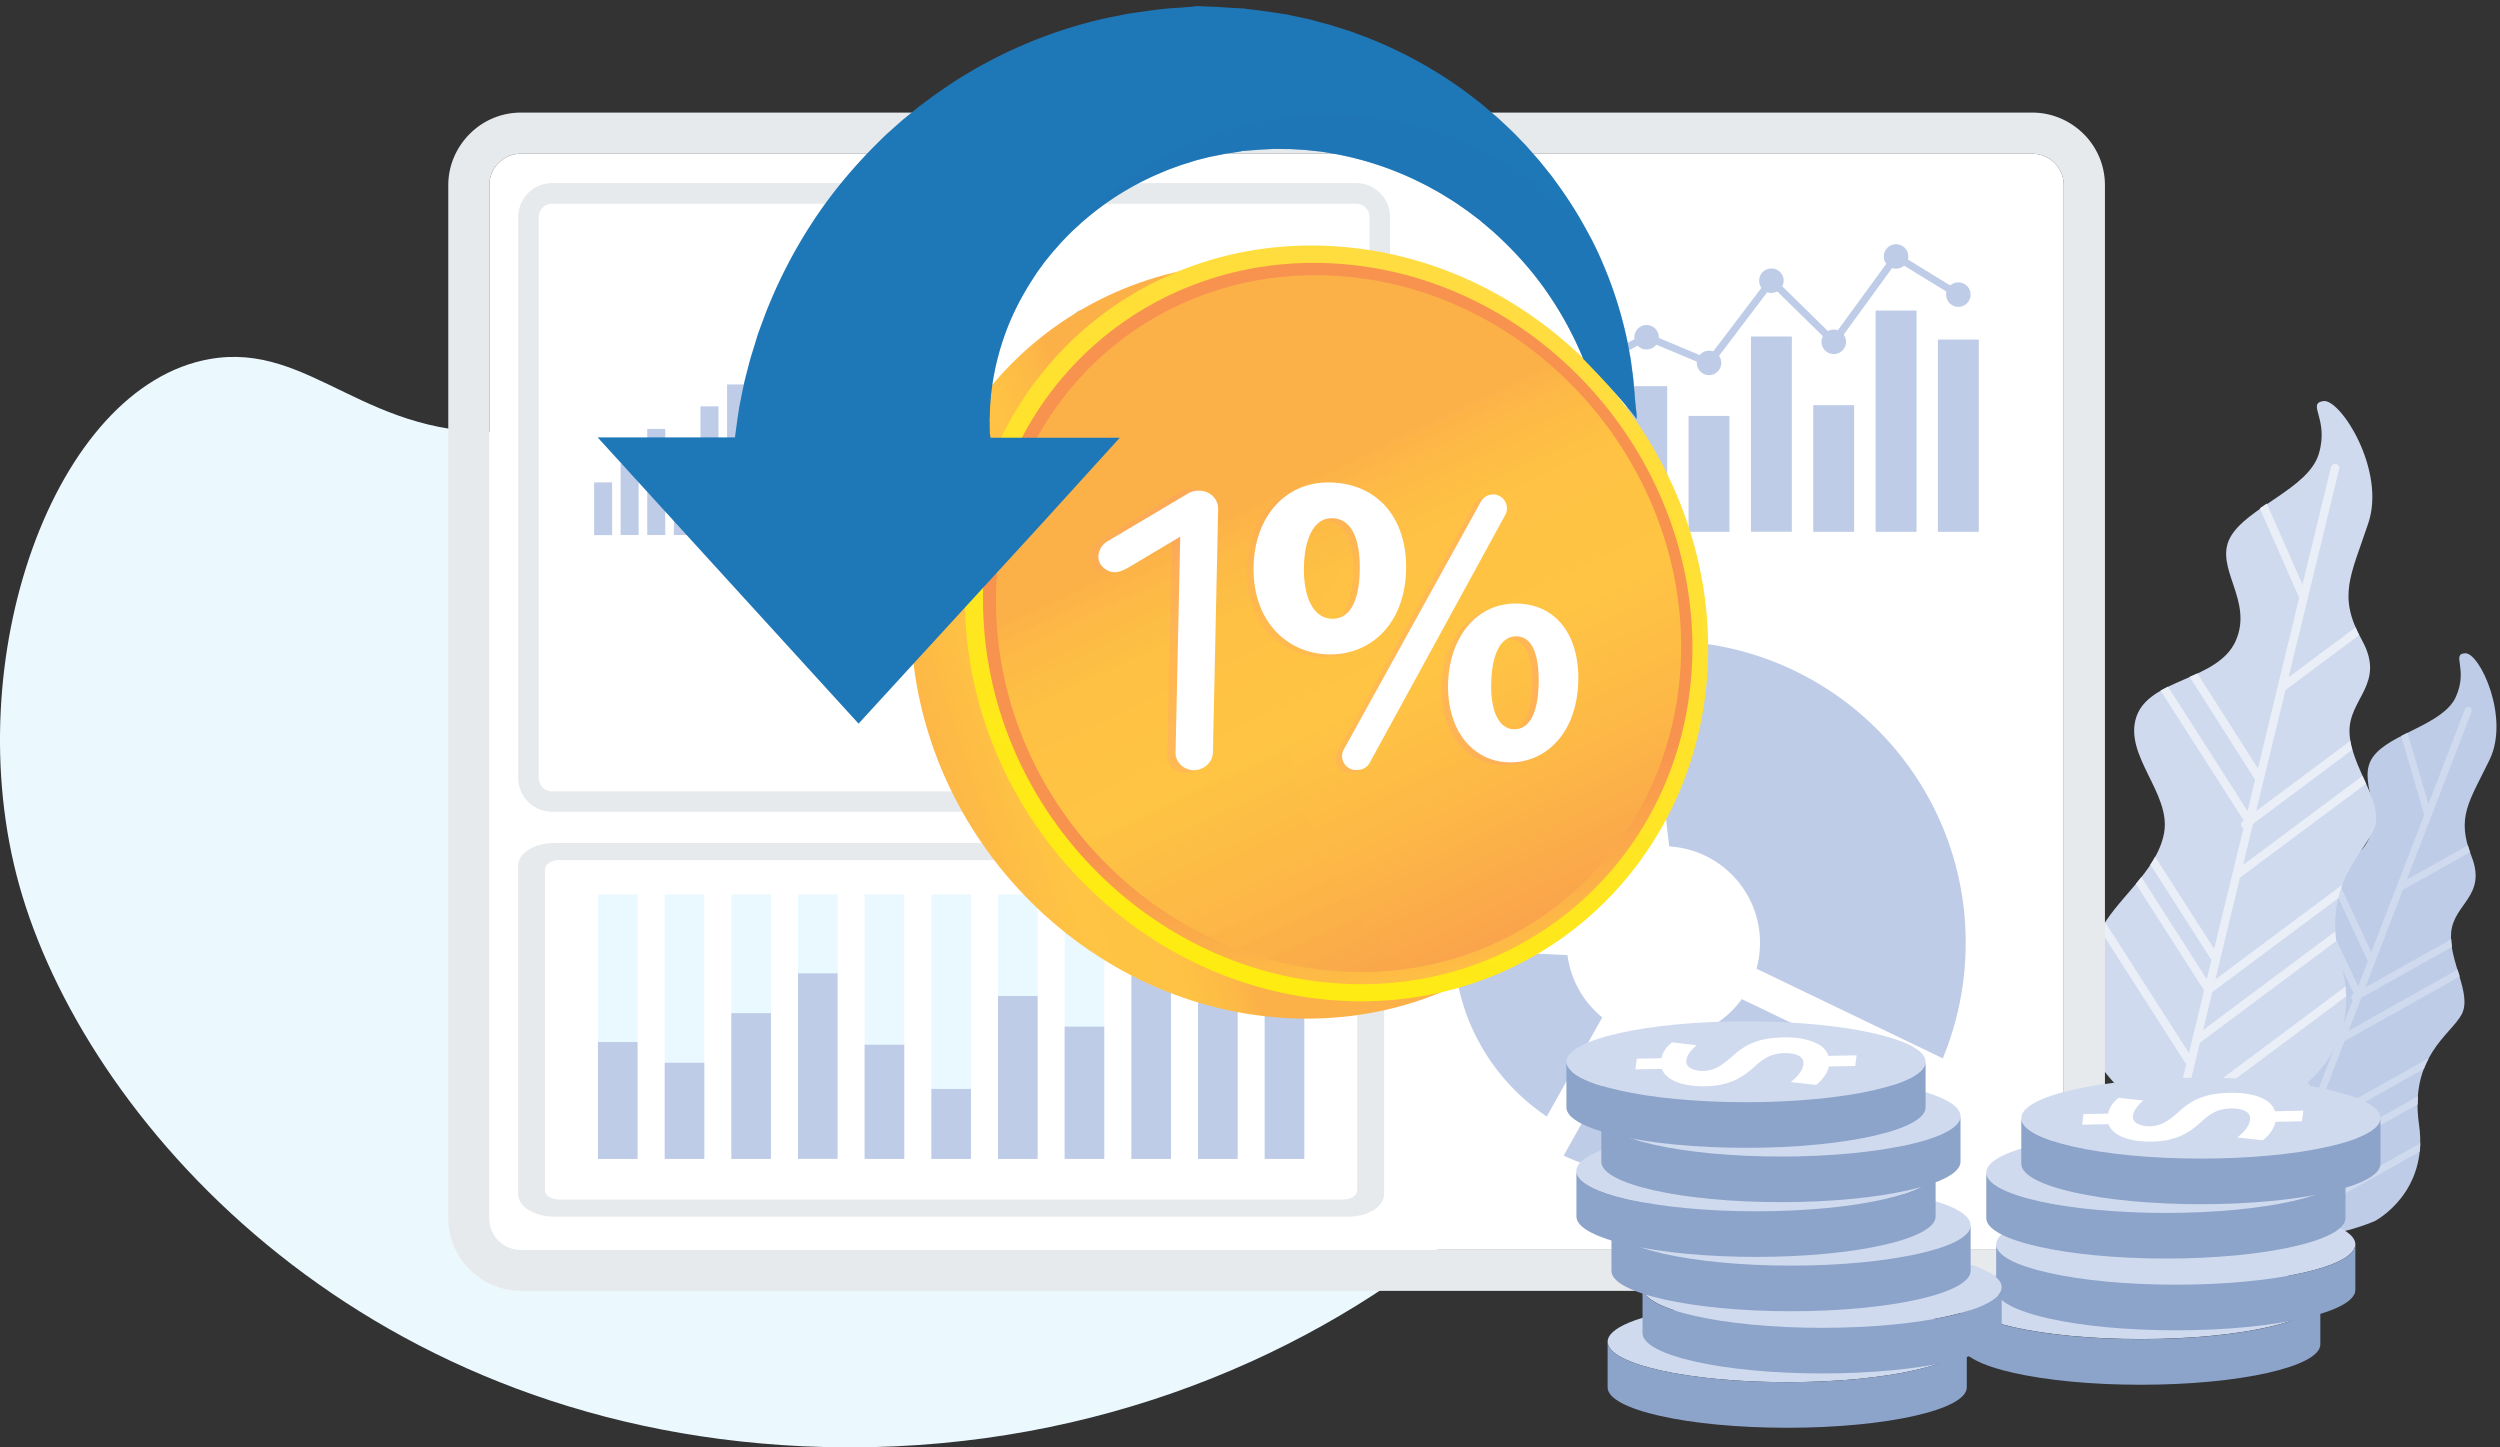 <?xml version="1.0" encoding="UTF-8"?> <svg xmlns="http://www.w3.org/2000/svg" width="399" height="231" fill="none"><rect width="100%" height="100%" fill="#333333" stroke="none"/><path d="M140.724 36.07c-29.555 8.68-32.392 30.858-58.997 32.758-23.187 1.66-31.994-14.4-48.275-11.52-24.79 4.38-40.362 47.998-30.406 83.877 10.282 37.038 53.466 86.276 124.999 89.635 80.327 3.78 141.096-52.877 144.812-102.595.397-5.379 2.765-50.417-43.879-77.036-2.326-1.32-48.304-26.839-88.254-15.12Z" fill="#EBF9FF"></path><path fill-rule="evenodd" clip-rule="evenodd" d="M379.027 194.877s8.631-4.445 7.051-15.374c-1.58-10.928 5.114-14.372 6.813-17.631 1.699-3.258-2.107-8.501-1.682-13.083.425-4.581 5.726-5.82 3.245-12.116-2.481-6.295-.374-8.688 2.888-15.425 3.262-6.753-1.58-17.054-3.873-16.986-2.311.068.509 2.461-1.513 6.958-2.021 4.479-10.567 5.837-13.235 9.587-2.667 3.75 2.022 8.705-1.019 13.779-3.042 5.057-12.131 3.496-14.527 8.4-2.396 4.904 3.33 10.792 1.665 15.934-1.665 5.142-7.798 8.06-10.381 12.201-2.582 4.14-7.408 12.065.493 21.517 7.9 9.451 24.075 2.239 24.075 2.239Z" fill="#BECCE7"></path><path fill-rule="evenodd" clip-rule="evenodd" d="M386.197 183.797c.051-.442.068-.883.085-1.341l-23.464 13.168 2.073-5.379c.017-.017.017-.051.034-.068l1.07-2.766 19.879-11.149c0-.458.017-.899.051-1.323l-19.284 10.826 1.869-4.87 18.349-10.3c.238-.628.51-1.188.799-1.731l-18.519 10.385.934-2.427c.017-.017.017-.051.034-.068l4.078-10.588 18.383-10.318c-.102-.373-.221-.729-.34-1.103l-17.398 9.775 2.039-5.278 14.476-8.128a9.89 9.89 0 0 1-.119-1.222l-13.728 7.704 1.529-3.97c.017-.017.017-.034.017-.051l4.451-11.556 10.738-6.024a20.372 20.372 0 0 1-.357-1.086l-9.752 5.481 3.891-10.08c.017-.017.017-.034.034-.068l6.405-16.647a.538.538 0 0 0-.323-.712.564.564 0 0 0-.73.322l-5.828 15.12-3.33-11.37c-.34.17-.697.34-1.02.526l3.687 12.557-4.383 11.37c-.017.017-.017.034-.017.051l-4.044 10.504-6.388-13.695c-.357.119-.731.221-1.087.323l6.915 14.814-1.547 4.005-8.427-17.903a11.63 11.63 0 0 0-1.053.407l8.801 18.7-.136.068a.56.56 0 0 0-.051.951l-2.277 5.905c-.017.017-.017.034-.017.051l-3.687 9.553-6.235-13.252c-.255.339-.51.661-.782.984l6.457 13.728-.952 2.46-6.915-14.695c-.272.288-.577.543-.849.815l7.221 15.34-2.413 6.261c-.017.017-.017.034-.017.051l-.663 1.731-8.868-18.836a8.31 8.31 0 0 0-.765 1.001l9.073 19.277-2.549 6.618c-.017.017-.017.034-.017.051l-.017.017c.442.136.884.255 1.342.357l23.634-13.253Z" fill="#CFDAEE"></path><path fill-rule="evenodd" clip-rule="evenodd" d="M367.694 173.225s9.515-6.584 5.964-19.243c-3.551-12.659 3.806-17.767 5.318-21.856 1.495-4.107-3.789-9.707-3.993-15.188-.204-5.481 5.879-7.755 1.971-14.797-3.908-7.042-1.784-10.198 1.037-18.666 2.82-8.468-4.486-19.888-7.187-19.464-2.719.425.968 2.834-.731 8.451-1.699 5.6-11.57 8.535-14.153 13.355-2.565 4.836 3.738 9.978.918 16.426-2.821 6.448-13.779 5.99-15.869 12.15-2.073 6.177 5.59 12.235 4.417 18.564-1.172 6.33-7.968 10.725-10.381 16.002-2.412 5.277-6.898 15.374 3.908 25.335 10.789 9.927 28.781-1.069 28.781-1.069Z" fill="#CFDAEE"></path><path fill-rule="evenodd" clip-rule="evenodd" d="M374.44 159.039a27.746 27.746 0 0 0-.102-1.595l-25.689 19.175 1.614-6.686c.017-.034.017-.051.017-.085l.832-3.428 21.748-16.222a17.642 17.642 0 0 1-.136-1.561l-21.102 15.747 1.461-6.041 20.099-14.984c.187-.763.408-1.493.68-2.172l-20.286 15.12.73-3.004c.017-.034.017-.068.017-.102l3.177-13.117 20.117-15.001c-.187-.407-.374-.831-.561-1.255l-19.063 14.22 1.597-6.55 15.835-11.828c-.136-.475-.255-.95-.323-1.425l-15.019 11.199 1.189-4.921c.017-.034.017-.051.017-.068l3.483-14.321 11.757-8.774c-.22-.424-.407-.831-.577-1.238l-10.687 7.958 3.041-12.506a.153.153 0 0 0 .017-.085l5.012-20.634a.688.688 0 0 0-.492-.815.69.69 0 0 0-.816.492l-4.553 18.751-5.692-12.913c-.374.254-.765.509-1.121.763l6.286 14.271-3.415 14.085c-.017.017-.017.034-.017.068l-3.143 13.1-9.668-15.188c-.407.187-.815.374-1.24.56l10.449 16.426-1.206 4.972-12.692-19.836c-.408.203-.798.407-1.189.627l13.269 20.737-.136.102a.672.672 0 0 0 .102 1.136l-1.784 7.314c-.017.017-.017.051-.017.068l-2.888 11.844-9.413-14.695c-.238.441-.492.866-.764 1.273l9.752 15.221-.747 3.055-10.432-16.308c-.289.374-.595.73-.884 1.103l10.891 17.003-1.886 7.772c-.017.017-.017.051-.017.068l-.51 2.155-13.371-20.872c-.289.424-.527.866-.765 1.307l13.694 21.364-2.004 8.213c0 .017-.017.034-.017.051l-.017.034c.543.085 1.087.17 1.631.204l25.927-19.328Z" fill="#E9EEF7"></path><path fill-rule="evenodd" clip-rule="evenodd" d="M83.133 17.969h241.21c3.177 0 6.082 1.307 8.189 3.394l.017.017a11.499 11.499 0 0 1 3.398 8.162v164.906c0 3.173-1.308 6.058-3.398 8.162l-.017.017a11.535 11.535 0 0 1-8.189 3.394H83.133c-3.177 0-6.065-1.306-8.172-3.394l-.017-.017a11.5 11.5 0 0 1-3.398-8.162V29.558c0-3.172 1.308-6.057 3.398-8.161l.017-.017a11.513 11.513 0 0 1 8.172-3.411Zm241.193 6.567H83.133a5.01 5.01 0 0 0-3.55 1.46l-.018.016c-.9.9-1.46 2.155-1.46 3.547v164.889c0 1.392.56 2.647 1.46 3.547l.017.017a5.01 5.01 0 0 0 3.551 1.459h241.21c1.393 0 2.65-.56 3.551-1.459l.017-.017a5 5 0 0 0 1.461-3.547V29.558a4.999 4.999 0 0 0-1.461-3.546l-.017-.017a5.081 5.081 0 0 0-3.568-1.459Z" fill="#E7EAEC"></path><path fill-rule="evenodd" clip-rule="evenodd" d="M324.326 24.536H83.133a5.01 5.01 0 0 0-3.55 1.46l-.018.016c-.9.9-1.461 2.155-1.461 3.547v164.889c0 1.392.56 2.647 1.461 3.547l.017.017a5.01 5.01 0 0 0 3.551 1.459h241.21c1.393 0 2.65-.56 3.551-1.459l.017-.017a5 5 0 0 0 1.461-3.547V29.558a5 5 0 0 0-1.461-3.546l-.017-.017a5.082 5.082 0 0 0-3.568-1.459Z" fill="#fff"></path><path fill-rule="evenodd" clip-rule="evenodd" d="M88.128 29.22h128.31a5.42 5.42 0 0 1 5.42 5.413v89.512a5.42 5.42 0 0 1-5.42 5.413H88.128a5.42 5.42 0 0 1-5.42-5.413V34.633a5.42 5.42 0 0 1 5.42-5.413Z" fill="#E7EAEC"></path><path fill-rule="evenodd" clip-rule="evenodd" d="M88.128 32.512h128.31c1.173 0 2.141.967 2.141 2.138v89.512a2.14 2.14 0 0 1-2.141 2.138H88.128c-1.172 0-2.14-.95-2.14-2.138v-89.53c0-1.153.968-2.12 2.14-2.12Z" fill="#fff"></path><path d="M156.395 41.149H90.881V89.12h65.514V41.149Z" fill="#fff"></path><path d="M97.694 76.988h-2.871v8.416h2.87v-8.416ZM101.924 74.001h-2.871v11.386h2.871V74.002ZM106.172 68.452h-2.871v16.936h2.871V68.452ZM110.419 70.438h-2.871v14.95h2.871v-14.95ZM114.667 64.855h-2.871v20.532h2.871V64.855ZM118.915 61.36h-2.872v24.044h2.872V61.36ZM123.162 60.358h-2.871v25.03h2.871v-25.03ZM127.41 56.302h-2.872v29.086h2.872V56.302ZM131.657 57.592h-2.871v27.813h2.871V57.591ZM135.905 52.331h-2.872v33.056h2.872V52.332ZM140.152 50.906h-2.871v34.482h2.871V50.906ZM144.4 49.566h-2.871v35.838h2.871V49.566ZM148.647 47.003h-2.871v38.401h2.871v-38.4ZM152.895 44.305h-2.871v41.083h2.871V44.305Z" fill="#BECCE7"></path><path fill-rule="evenodd" clip-rule="evenodd" d="M164.975 41.149h44.769a3.101 3.101 0 0 1 3.092 3.088v30.46a3.101 3.101 0 0 1-3.092 3.088h-44.769a3.101 3.101 0 0 1-3.092-3.088v-30.46c.017-1.697 1.393-3.088 3.092-3.088Z" fill="#fff"></path><path fill-rule="evenodd" clip-rule="evenodd" d="M165.06 73.882h2.158V64.94h1.104v8.942h3.823v-19.65h1.104v19.65h3.823V61.715h1.104v12.167h3.823V59.374h1.104v14.491h3.823V51.62h1.105v22.263h3.822v-8.23h1.105v8.23h3.822v-16.63h1.105v16.63h3.823V61.715h1.104v12.167h3.823V54.317h1.104v19.565h2.158v1.103H165.06v-1.103Z" fill="#CFDAEE"></path><path fill-rule="evenodd" clip-rule="evenodd" d="M172.706 49.48c.747 0 1.359.612 1.359 1.358v6.805c0 .746-.612 1.357-1.359 1.357-.748 0-1.36-.61-1.36-1.357v-6.805c.017-.763.612-1.357 1.36-1.357Zm34.575.069c.747 0 1.359.61 1.359 1.357v6.805c0 .746-.612 1.357-1.359 1.357-.748 0-1.36-.61-1.36-1.357v-6.805c0-.746.612-1.357 1.36-1.357Zm-4.945 7.398c.748 0 1.36.611 1.36 1.358v6.804c0 .747-.612 1.358-1.36 1.358-.747 0-1.359-.611-1.359-1.358v-6.804c.017-.747.612-1.358 1.359-1.358Zm-4.944-4.463c.748 0 1.36.611 1.36 1.358v6.804c0 .747-.612 1.358-1.36 1.358-.747 0-1.359-.611-1.359-1.358v-6.804c.017-.747.629-1.358 1.359-1.358Zm-4.927 8.4c.748 0 1.359.61 1.359 1.358v6.804c0 .747-.611 1.358-1.359 1.358-.747 0-1.359-.611-1.359-1.358v-6.805c0-.746.612-1.357 1.359-1.357Zm-9.871-6.262c.747 0 1.359.611 1.359 1.358v6.805c0 .746-.612 1.357-1.359 1.357-.748 0-1.359-.61-1.359-1.357V55.98c0-.747.611-1.358 1.359-1.358Zm4.927-7.755c.748 0 1.359.611 1.359 1.358v6.805c0 .746-.611 1.357-1.359 1.357s-1.359-.61-1.359-1.357v-6.805c.017-.764.611-1.358 1.359-1.358Zm-9.871 10.08c.747 0 1.359.611 1.359 1.358v6.804c0 .747-.612 1.358-1.359 1.358-.748 0-1.36-.611-1.36-1.358v-6.804c0-.747.612-1.358 1.36-1.358Zm-9.872 3.224c.748 0 1.36.611 1.36 1.358v6.804c0 .747-.612 1.358-1.36 1.358-.747 0-1.359-.61-1.359-1.358V61.53c0-.747.612-1.358 1.359-1.358ZM206.499 108.143l-20.626-2.426-16.633 6.991c3.873 2.647 9.871 4.344 16.633 4.327 10.109 0 18.536-3.801 20.626-8.892ZM165.791 108.924l16.633-6.992-8.886-10.266c-7.221 1.799-12.233 5.736-12.233 10.283.017 2.631 1.682 5.057 4.486 6.975ZM188.048 100.32l20.626 2.427a6.421 6.421 0 0 0 .492-2.444c0-5.667-7.764-10.368-17.907-11.182l-3.211 11.199ZM185.023 102.866l3.211-11.2a39.722 39.722 0 0 0-3.211-.119c-3.177 0-6.184.39-8.886 1.052l8.886 10.267Z" fill="#BECCE7"></path><path fill-rule="evenodd" clip-rule="evenodd" d="M165.791 108.924c-2.804-1.918-4.486-4.344-4.486-6.975v4.124c0 2.63 1.665 5.057 4.486 6.974v-4.123ZM206.499 108.143c-2.09 5.074-10.517 8.892-20.626 8.892-6.762 0-12.76-1.697-16.633-4.327v4.123c3.873 2.647 9.871 4.327 16.633 4.327 10.092 0 18.536-3.818 20.626-8.891v-4.124ZM208.674 102.747v4.123c.322-.78.492-1.612.492-2.443v-4.124a7.14 7.14 0 0 1-.492 2.444ZM208.674 102.747l-20.626-2.427v3.852l20.626 2.698v-4.123ZM165.791 113.047l16.633-7.195v-3.92l-16.633 6.992v4.123Z" fill="#fff"></path><path fill-rule="evenodd" clip-rule="evenodd" d="m186.536 105.801 1.512-5.464v-.017l.187-.644v-8.01l-3.212 11.2v3.207l.85-.357.663.085ZM185.023 102.866l-8.886-10.267v2.07l6.287 7.263v2.02l2.141 2.325.458-.187v-3.224ZM121.276 106.684l-29.036.017a1.471 1.471 0 0 1-1.461-1.46c0-.797.662-1.459 1.461-1.459l29.036-.017a1.46 1.46 0 0 1 1.461 1.459c0 .798-.662 1.46-1.461 1.46Zm32.808-10.25-61.844.051a1.471 1.471 0 0 1-1.461-1.459c0-.814.662-1.46 1.461-1.46l61.844-.05a1.46 1.46 0 0 1 1.461 1.46 1.47 1.47 0 0 1-1.461 1.458Zm0 5.108-61.844.034a1.471 1.471 0 0 1-1.461-1.459c0-.798.662-1.46 1.461-1.46l61.844-.05a1.47 1.47 0 0 1 1.461 1.459c0 .814-.662 1.476-1.461 1.476ZM121.276 122.041l-29.036.017a1.471 1.471 0 0 1-1.461-1.46 1.46 1.46 0 0 1 1.461-1.459l29.036-.017c.799 0 1.461.662 1.461 1.46a1.47 1.47 0 0 1-1.461 1.459Zm32.808-10.266-61.844.05a1.47 1.47 0 0 1-1.461-1.459c0-.797.662-1.459 1.461-1.459l61.844-.051a1.47 1.47 0 0 1 1.461 1.459 1.46 1.46 0 0 1-1.461 1.46Zm0 5.124-61.844.051a1.471 1.471 0 0 1-1.461-1.459c0-.798.662-1.46 1.461-1.46l61.844-.05a1.47 1.47 0 0 1 1.461 1.459 1.47 1.47 0 0 1-1.461 1.459ZM235.433 29.22h84.594c2.464 0 4.486 2.019 4.486 4.48v50.89c0 2.46-2.022 4.48-4.486 4.48h-84.594c-2.463 0-4.485-2.02-4.485-4.48V33.7c0-2.461 2.022-4.48 4.485-4.48Z" fill="#fff"></path><path fill-rule="evenodd" clip-rule="evenodd" d="m242.654 63.82 20.133-10.708 9.787 4.107 10.075-13.287 9.956 9.757 9.855-13.524 10.398 6.38-.595.984-9.498-5.82-10.007 13.745-9.973-9.791-9.82 12.964-10.11-4.242-19.657 10.453-.544-1.018Z" fill="#BECCE7"></path><path d="M246.188 72.457h-6.524v12.421h6.524V72.457ZM256.127 68.452h-6.524v16.426h6.524V68.452ZM266.084 61.63h-6.525v23.231h6.525v-23.23ZM276.023 66.382h-6.524v18.496h6.524V66.382ZM285.979 53.706h-6.524v31.155h6.524V53.706ZM295.918 64.668h-6.524v20.21h6.524v-20.21ZM305.875 49.566h-6.525v35.312h6.525V49.566ZM315.814 54.198h-6.524v30.68h6.524v-30.68Z" fill="#BECCE7"></path><path fill-rule="evenodd" clip-rule="evenodd" d="M242.926 62.377c1.07 0 1.954.883 1.954 1.952a1.953 1.953 0 0 1-3.908 0c0-1.07.884-1.952 1.954-1.952ZM272.761 55.963c1.07 0 1.954.865 1.954 1.951a1.953 1.953 0 0 1-1.954 1.952 1.953 1.953 0 0 1-1.954-1.952c.017-1.069.883-1.951 1.954-1.951ZM262.787 51.873c1.071 0 1.954.866 1.954 1.952a1.942 1.942 0 0 1-1.954 1.951 1.953 1.953 0 0 1-1.954-1.951c.017-1.07.884-1.952 1.954-1.952ZM282.717 42.846c1.07 0 1.954.865 1.954 1.951a1.953 1.953 0 0 1-1.954 1.952 1.953 1.953 0 0 1-1.954-1.952c0-1.086.866-1.951 1.954-1.951ZM292.673 52.603c1.071 0 1.954.865 1.954 1.951a1.953 1.953 0 0 1-1.954 1.952 1.942 1.942 0 0 1-1.954-1.952c0-1.069.884-1.951 1.954-1.951ZM302.613 38.977a1.952 1.952 0 1 1-1.954 1.951c0-1.086.866-1.951 1.954-1.951ZM312.552 45.069c1.07 0 1.954.865 1.954 1.951a1.953 1.953 0 0 1-1.954 1.952 1.964 1.964 0 0 1-1.954-1.952c0-1.086.883-1.951 1.954-1.951ZM250.436 147.053l-22.258-1.035c1.92-16.307 14.323-29.407 30.294-32.428l2.582 22.094c-5.301 1.595-9.395 5.939-10.618 11.369ZM249.569 184.436l10.857-19.429a15.45 15.45 0 0 0 17.568-5.549l20.082 9.655c-6.473 11.268-18.655 18.853-32.587 18.853a37.507 37.507 0 0 1-15.92-3.53ZM255.72 162.376l-8.852 15.816c-8.648-5.804-14.442-15.51-14.816-26.608l18.112.849a15.424 15.424 0 0 0 5.556 9.943ZM280.338 154.605c.374-1.324.561-2.715.561-4.141 0-8.196-6.405-14.899-14.493-15.374l-3.805-32.716a53.395 53.395 0 0 1 2.871-.085c26.641 0 48.252 21.568 48.252 48.175a48.266 48.266 0 0 1-3.653 18.446l-29.733-14.305Z" fill="#BECCE7"></path><path fill-rule="evenodd" clip-rule="evenodd" d="M88.366 134.547h126.866c3.126 0 5.675 1.629 5.675 3.615v52.4c0 2.003-2.549 3.615-5.675 3.615H88.366c-3.126 0-5.675-1.629-5.675-3.615v-52.4c.017-1.986 2.566-3.615 5.675-3.615Z" fill="#E7EAEC"></path><path fill-rule="evenodd" clip-rule="evenodd" d="M89.25 137.279h125.098c1.241 0 2.26.645 2.26 1.443v51.28c0 .798-1.019 1.443-2.26 1.443H89.25c-1.24 0-2.26-.645-2.26-1.443v-51.28c0-.781 1.02-1.443 2.26-1.443Z" fill="#fff"></path><path fill-rule="evenodd" clip-rule="evenodd" d="M95.434 142.76h6.32v42.203h-6.32V142.76Zm106.41 0h6.32v42.203h-6.32V142.76Zm-10.636 0h6.32v42.203h-6.32V142.76Zm-10.636 0h6.32v42.203h-6.32V142.76Zm-10.653 0h6.32v42.203h-6.32V142.76Zm-10.636 0h6.321v42.203h-6.321V142.76Zm-10.636 0h6.321v42.203h-6.321V142.76Zm-10.652 0h6.32v42.203h-6.32V142.76Zm-10.636 0h6.32v42.203h-6.32V142.76Zm-10.636 0h6.32v42.203h-6.32V142.76Zm-10.636 0h6.32v42.203h-6.32V142.76Z" fill="#EAF8FF"></path><path fill-rule="evenodd" clip-rule="evenodd" d="M95.434 166.313h6.32v18.65h-6.32v-18.65Zm106.41-17.138h6.32v35.788h-6.32v-35.788Zm-10.636 7.636h6.32v28.152h-6.32v-28.152Zm-10.636-2.597h6.32v30.749h-6.32v-30.749Zm-10.653 9.639h6.32v21.11h-6.32v-21.11Zm-10.636-4.887h6.321v25.997h-6.321v-25.997Zm-10.636 14.831h6.321v11.166h-6.321v-11.166Zm-10.652-7.059h6.32v18.225h-6.32v-18.225Zm-10.636-11.387h6.32v29.595h-6.32v-29.595Zm-10.636 6.347h6.32v23.265h-6.32v-23.265Zm-10.636 7.924h6.32v15.341h-6.32v-15.341Z" fill="#BECCE7"></path><path fill-rule="evenodd" clip-rule="evenodd" d="M341.662 200.814c-15.834 0-28.662 2.884-28.662 6.448 0 3.563 12.828 6.448 28.662 6.448 15.835 0 28.663-2.885 28.663-6.448 0-3.564-12.828-6.448-28.663-6.448ZM345.672 180.688c-15.835 0-28.662 2.885-28.662 6.448 0 3.564 12.827 6.449 28.662 6.449 15.818 0 28.663-2.885 28.663-6.449 0-3.563-12.828-6.448-28.663-6.448Z" fill="#CFDAEE"></path><path fill-rule="evenodd" clip-rule="evenodd" d="M347.252 192.142c-15.835 0-28.662 2.885-28.662 6.449 0 3.563 12.827 6.448 28.662 6.448 15.835 0 28.663-2.885 28.663-6.448 0-3.564-12.845-6.449-28.663-6.449ZM351.262 172c-15.835 0-28.663 2.885-28.663 6.448 0 3.564 12.828 6.448 28.663 6.448s28.662-2.884 28.662-6.448c0-3.546-12.844-6.448-28.662-6.448Z" fill="#CFDAEE"></path><path fill-rule="evenodd" clip-rule="evenodd" d="M341.662 221.007c-15.834 0-28.662-2.885-28.662-6.448v-7.28c0 3.563 12.828 6.448 28.662 6.448 15.835 0 28.663-2.885 28.663-6.448v7.28c0 3.546-12.828 6.448-28.663 6.448ZM345.672 200.864c-15.835 0-28.662-2.884-28.662-6.448v-7.28c0 3.564 12.827 6.449 28.662 6.449 15.818 0 28.663-2.885 28.663-6.449v7.28c0 3.564-12.828 6.448-28.663 6.448Z" fill="#8CA3CA"></path><path fill-rule="evenodd" clip-rule="evenodd" d="M347.252 212.319c-15.835 0-28.662-2.885-28.662-6.449v-7.279c0 3.563 12.827 6.448 28.662 6.448 15.835 0 28.663-2.885 28.663-6.448v7.279c0 3.564-12.845 6.449-28.663 6.449ZM351.262 192.193c-15.835 0-28.663-2.884-28.663-6.448v-7.28c0 3.564 12.828 6.448 28.663 6.448s28.662-2.884 28.662-6.448v7.28c0 3.564-12.844 6.448-28.662 6.448Z" fill="#8CA3CA"></path><path fill-rule="evenodd" clip-rule="evenodd" d="M338.111 175.207c-.696.577-1.444 1.409-1.665 2.529l-3.924.067-.221 1.697 4.213-.085c.646 1.833 3.313 2.851 6.932 2.783 3.738-.067 5.828-1.306 7.748-3.037 1.699-1.629 2.99-2.223 4.876-2.257 1.852-.034 3.211.543 3.041 1.799-.136 1.086-1.087 2.138-2.039 2.834l4.078.441c.901-.679 1.801-1.816 2.022-2.936l4.214-.085.22-1.697-4.519.102c-.544-1.951-3.432-3.037-7.204-2.952-3.857.067-6.048 1.052-8.274 3.139-1.614 1.408-2.769 2.172-4.468 2.206-1.445.034-2.889-.526-2.719-1.697.136-1.001 1.02-1.867 1.648-2.41l-3.959-.441Z" fill="#fff"></path><path fill-rule="evenodd" clip-rule="evenodd" d="M285.238 207.697c-15.818 0-28.663 2.884-28.663 6.448 0 3.563 12.828 6.448 28.663 6.448s28.662-2.885 28.662-6.448c0-3.564-12.827-6.448-28.662-6.448ZM285.849 189.099c15.835 0 28.663 2.884 28.663 6.448 0 3.563-12.828 6.448-28.663 6.448s-28.662-2.885-28.662-6.448c-.017-3.564 12.827-6.448 28.662-6.448ZM284.235 171.688c15.835 0 28.663 2.885 28.663 6.448 0 3.564-12.828 6.449-28.663 6.449s-28.662-2.885-28.662-6.449c0-3.563 12.844-6.448 28.662-6.448Z" fill="#CFDAEE"></path><path fill-rule="evenodd" clip-rule="evenodd" d="M290.81 199.008c-15.834 0-28.662 2.885-28.662 6.449 0 3.563 12.828 6.448 28.662 6.448 15.835 0 28.663-2.885 28.663-6.448 0-3.547-12.828-6.449-28.663-6.449ZM280.259 180.41c15.835 0 28.663 2.885 28.663 6.449 0 3.563-12.828 6.448-28.663 6.448-15.834 0-28.662-2.885-28.662-6.448 0-3.564 12.845-6.449 28.662-6.449ZM278.662 163c15.835 0 28.663 2.885 28.663 6.448 0 3.564-12.828 6.448-28.663 6.448-15.834 0-28.662-2.884-28.662-6.448 0-3.546 12.828-6.448 28.662-6.448Z" fill="#CFDAEE"></path><path fill-rule="evenodd" clip-rule="evenodd" d="M285.238 227.873c-15.835 0-28.663-2.885-28.663-6.448v-7.28c0 3.563 12.828 6.448 28.663 6.448 15.818 0 28.662-2.885 28.662-6.448v7.28c0 3.563-12.827 6.448-28.662 6.448ZM285.849 209.275c15.835 0 28.663-2.885 28.663-6.448v-7.28c0 3.563-12.828 6.448-28.663 6.448s-28.662-2.885-28.662-6.448v7.28c-.017 3.563 12.827 6.448 28.662 6.448ZM284.235 191.864c15.835 0 28.663-2.884 28.663-6.448v-7.28c0 3.564-12.828 6.449-28.663 6.449s-28.662-2.885-28.662-6.449v7.28c0 3.564 12.844 6.448 28.662 6.448Z" fill="#8CA3CA"></path><path fill-rule="evenodd" clip-rule="evenodd" d="M290.81 219.202c-15.834 0-28.662-2.885-28.662-6.449v-7.279c0 3.563 12.828 6.448 28.662 6.448 15.835 0 28.663-2.885 28.663-6.448v7.279c0 3.564-12.828 6.449-28.663 6.449ZM280.259 200.604c15.835 0 28.663-2.885 28.663-6.449v-7.28c0 3.564-12.828 6.449-28.663 6.449-15.834 0-28.662-2.885-28.662-6.449v7.28c0 3.564 12.845 6.449 28.662 6.449ZM278.662 183.193c15.835 0 28.663-2.885 28.663-6.448v-7.28c0 3.564-12.828 6.448-28.663 6.448-15.834 0-28.662-2.884-28.662-6.448v7.28c0 3.563 12.828 6.448 28.662 6.448Z" fill="#8CA3CA"></path><path fill-rule="evenodd" clip-rule="evenodd" d="M266.82 166.36c-.696.594-1.444 1.425-1.665 2.528l-3.924.085-.221 1.697 4.213-.085c.646 1.816 3.313 2.851 6.932 2.783 3.738-.068 5.828-1.307 7.748-3.02 1.699-1.63 2.99-2.223 4.876-2.274 1.852-.034 3.211.543 3.041 1.798-.136 1.086-1.087 2.139-2.039 2.834l4.078.441c.901-.678 1.784-1.832 2.022-2.935l4.213-.085.221-1.697-4.502.085c-.561-1.952-3.432-3.021-7.204-2.953-3.84.085-6.031 1.052-8.274 3.157-1.631 1.408-2.77 2.172-4.469 2.205-1.444.034-2.888-.526-2.735-1.696.136-1.002 1.019-1.867 1.648-2.41l-3.959-.458Z" fill="#fff"></path><path d="M263.96 106.26c0 32.054-25.095 57.271-57.172 56.286-33.386-1.018-61.454-29.814-61.454-64.279 0-34.464 28.085-59.477 61.454-55.998 32.077 3.343 57.172 31.936 57.172 63.991Z" fill="url(#a)"></path><path d="M272.625 103.494c0 32.054-25.095 57.271-57.172 56.286-33.386-1.018-61.454-29.814-61.454-64.279 0-34.464 28.085-59.477 61.454-55.998 32.077 3.343 57.172 31.936 57.172 63.991Z" fill="url(#b)"></path><path d="M270.11 103.324c0 30.646-24.007 54.709-54.657 53.724-31.84-1.035-58.566-28.508-58.566-61.343 0-32.835 26.726-56.711 58.566-53.453 30.65 3.122 54.657 30.426 54.657 61.072Z" fill="url(#c)"></path><path d="M268.309 103.205c0 29.628-23.242 52.876-52.856 51.892-30.735-1.035-56.493-27.575-56.493-59.257 0-31.68 25.775-54.742 56.493-51.637 29.614 3.004 52.856 29.374 52.856 59.002Z" fill="url(#d)"></path><path opacity=".3" d="M205.887 110.468c1.784-17.614 17.993-25.08 15.886-41.27-1.308-9.994-8.886-18.41-17.33-24.978-25.638 2.681-45.466 23.893-45.466 51.638 0 31.681 25.774 58.221 56.493 59.256 2.99.102 5.895-.051 8.733-.424-12.216-12.15-19.845-29.086-18.316-44.222Z" fill="url(#e)"></path><path d="M261.207 66.62v.254c-2.191-2.986-6.116-7.144-8.478-9.553-.051-.102-.119-.221-.153-.323a56.06 56.06 0 0 0-5.386-9.944c-2.293-3.41-5.216-6.754-8.614-9.842-.407-.407-.883-.747-1.308-1.137-.221-.187-.442-.373-.68-.56l-.322-.288a4.956 4.956 0 0 0-.357-.272c-.459-.356-.935-.712-1.41-1.069l-.357-.271-.374-.255c-.238-.17-.493-.34-.73-.509-.969-.696-2.005-1.307-3.025-1.934-.509-.306-1.053-.594-1.58-.883a12.046 12.046 0 0 0-.798-.441l-.816-.407a51.124 51.124 0 0 0-13.949-4.65l-1.835-.305c-.611-.085-1.223-.136-1.835-.204l-.917-.102-.918-.05-.917-.052c-.306-.017-.612-.05-.918-.034-.611 0-1.223-.017-1.851-.017-.153 0-.306-.016-.459 0l-.408.018-.816.05-.815.034c-.068 0-.119 0-.221.017l-.832.068-1.122.085-.832.068-.136.017h-.051s-.289 0 .204.017l-1.801.271c-.306.051-.595.068-.901.136l-.883.187-.884.17-.441.084c-.153.034-.289.068-.442.102-.578.153-1.156.289-1.733.441-.289.068-.578.17-.85.255l-.849.271-.85.255-.832.305c-.544.204-1.105.39-1.631.611-.527.22-1.071.458-1.597.679a45.858 45.858 0 0 0-11.214 7.042l-.612.51-.577.542c-.374.357-.782.696-1.139 1.07l-.051.05c-.713.73-1.427 1.426-2.055 2.172-.17.187-.34.374-.493.56l-.255.272-.238.288c-.306.373-.611.764-.917 1.137-.068.102-.153.187-.238.289l-.204.288c-.136.204-.289.39-.425.577-.272.39-.577.764-.815 1.17-2.09 3.123-3.687 6.263-4.775 9.25a42.331 42.331 0 0 0-2.106 8.246c-.034.306-.085.611-.119.916-.034.306-.102.594-.102.883-.051.577-.102 1.137-.136 1.663-.034.543-.034 1.052-.051 1.544-.017.238-.017.475-.034.713.017.237.017.458.017.678 0 .442.017.866.017 1.24 0 .101.017.169.017.237.017.068.017.136.034.22.017.136.034.12.051.238.017.102.017.153.034.153h20.609l-12.556 13.83-29.138 31.8L95.383 69.81h21.9c.034 0 .068-.374.102-.662l.272-2.002c.051-.374.102-.73.17-1.137.034-.204.068-.39.085-.594.034-.204.051-.424.102-.594.153-.764.306-1.561.476-2.41.085-.424.187-.848.272-1.29.101-.44.22-.899.339-1.357.238-.916.476-1.9.765-2.885.306-.984.629-2.019.951-3.088.153-.543.374-1.07.561-1.612.204-.543.408-1.086.612-1.663a79.006 79.006 0 0 1 7.119-14.186c3.092-4.887 7.034-9.74 11.706-14.254.56-.577 1.189-1.103 1.801-1.663l.917-.815.459-.407.476-.39 1.937-1.579.492-.39.51-.373c.34-.255.68-.51 1.019-.747 1.343-1.018 2.77-1.951 4.197-2.902.714-.458 1.461-.899 2.209-1.34.373-.22.747-.441 1.104-.662.374-.204.765-.407 1.138-.61a74.505 74.505 0 0 1 19.811-7.382c.866-.17 1.75-.34 2.633-.526.884-.17 1.767-.272 2.651-.408l1.325-.186 1.359-.187 1.343-.136c.441-.034.883-.085 1.342-.102.883-.034 1.784-.152 2.667-.186.221-.017.442-.102.663-.102h.663l1.325.068 1.325.05c.442 0 .883.069 1.325.086l2.651.152c.594.017.204.017.356.017l.068.017.136.017.272.034.561.068 1.104.136.561.068.272.034.34.05 1.41.204 1.41.22.697.103c.22.033.424.084.645.135.85.187 1.716.374 2.566.543.424.085.849.204 1.257.323l1.257.34 1.257.338 1.241.39c.815.272 1.648.51 2.446.798.799.306 1.597.594 2.396.9 6.337 2.511 12.114 5.871 17.092 9.774.306.237.629.492.935.73.305.254.594.509.9.763.595.51 1.189 1.001 1.767 1.51 1.138 1.053 2.26 2.07 3.296 3.174.255.271.527.543.782.814l.39.407.374.425c.493.56.986 1.103 1.461 1.663l.357.407.34.424c.221.289.459.56.68.849.441.56.917 1.103 1.308 1.697a66.07 66.07 0 0 1 5.777 9.23 57.095 57.095 0 0 1 2.072 4.43 65.29 65.29 0 0 1 3.857 12.489c.085.475.17.933.255 1.408.085.459.187.9.238 1.358.119.9.238 1.748.34 2.562.102.832.136 1.612.22 2.376.034.373.068.747.085 1.103s.085.713.102 1.052c.068.645.17 1.29.17 1.9Z" fill="#1E77B7"></path><path d="M261.207 66.62v.254c-2.192-2.986-6.116-7.144-8.478-9.553-.051-.102-.119-.221-.153-.323a56.064 56.064 0 0 0-5.386-9.944c-2.293-3.41-5.216-6.754-8.614-9.842-.408-.407-.883-.747-1.308-1.137a23.934 23.934 0 0 0-.68-.56l-.322-.288c-.119-.102-.238-.187-.357-.272-.459-.356-.935-.712-1.41-1.069l-.357-.271-.374-.255c-.238-.17-.493-.34-.731-.509-.968-.696-2.004-1.307-3.024-1.934-.51-.306-1.053-.594-1.58-.883a12.21 12.21 0 0 0-.798-.441l-.816-.407a51.124 51.124 0 0 0-13.949-4.65l-1.835-.305c-.612-.085-1.223-.136-1.835-.204l-.917-.102-.918-.05-.917-.052c-.306-.017-.612-.05-.918-.034-.611 0-1.223-.017-1.852-.017-.153 0-.305-.016-.458 0l-.408.018-.816.05-.815.034c-.068 0-.119 0-.221.017l-.833.068-1.121.085-.832.068-.136.017h-.051s-.289 0 .204.017l-1.801.271c-.306.051-.595.068-.901.136l-.883.187-.884.17-.442.084c-.153.034-.288.068-.441.102-.578.153-1.156.289-1.733.441-.289.068-.578.17-.85.255l-.849.271-.85.255-.832.305c-.544.204-1.105.39-1.631.611-.527.22-1.071.458-1.598.679-4.213 1.867-8.002 4.293-11.213 7.042l-.612.51-.577.542c-.374.357-.782.696-1.139 1.07l-.051.05c9.26-11.437 24.245-18.886 41.168-18.886 17.33 0 32.638 7.805 41.829 19.718a56.76 56.76 0 0 1 2.073 4.429 65.362 65.362 0 0 1 3.857 12.489c.085.475.17.933.255 1.408.085.459.187.9.238 1.358.119.9.238 1.748.339 2.562.102.832.136 1.612.221 2.376.034.373.068.747.085 1.103s.085.713.102 1.052c.034.628.136 1.273.136 1.884Z" fill="#1E77B7" style="mix-blend-mode:multiply" opacity=".4"></path><path opacity=".15" d="M223.347 91.15c-.132 9.035-5.802 13.734-12.099 13.719-6.868-.029-12.377-5.283-12.246-13.922.132-8.203 5.305-14.055 12.991-13.486 7.481.555 11.471 6.305 11.354 13.69Zm-16.293-.174c-.073 4.714 1.476 8.143 4.486 8.202 2.908.058 4.354-2.905 4.427-7.852.073-4.466-1.081-7.998-4.252-8.188-3.083-.19-4.603 3.328-4.661 7.838Zm6.371 29.057 21.875-39.55a2.23 2.23 0 0 1 2.104-1.139c1.607.117 2.542 1.853 1.782 3.27l-21.626 39.535a2.21 2.21 0 0 1-1.841 1.153l-.248.015c-1.739.073-2.879-1.766-2.046-3.284Zm37.422-11.135c-.131 8.377-4.983 12.945-10.375 13.193-5.801.248-10.477-4.364-10.418-12.318.117-7.56 4.53-13.193 11.091-13.018 6.385.16 9.804 5.298 9.702 12.143Zm-13.896.54c-.132 4.349 1.183 7.457 3.77 7.37 2.484-.073 3.726-2.861 3.799-7.443.058-4.131-.862-7.341-3.565-7.385-2.704-.015-3.946 3.298-4.004 7.458Z" fill="url(#f)"></path><path d="M224.413 90.728c-.131 9.034-5.801 13.733-12.099 13.718-6.867-.029-12.376-5.283-12.245-13.923.132-8.202 5.305-14.054 12.991-13.485 7.467.555 11.456 6.32 11.353 13.69Zm-16.307-.176c-.073 4.714 1.476 8.144 4.486 8.202 2.908.059 4.355-2.904 4.428-7.851.073-4.466-1.082-7.998-4.253-8.188-3.083-.19-4.588 3.328-4.661 7.837Zm6.371 29.058 21.875-39.55a2.231 2.231 0 0 1 2.104-1.14c1.607.117 2.543 1.854 1.783 3.27l-21.627 39.536a2.208 2.208 0 0 1-1.841 1.153l-.248.015c-1.739.072-2.879-1.766-2.046-3.284Zm37.422-11.136c-.131 8.377-4.982 12.946-10.374 13.194-5.802.248-10.477-4.364-10.419-12.318.117-7.56 4.53-13.193 11.091-13.018 6.385.16 9.805 5.312 9.702 12.142Zm-13.896.54c-.131 4.349 1.184 7.458 3.77 7.37 2.484-.073 3.726-2.86 3.799-7.443.059-4.13-.862-7.341-3.565-7.384-2.703-.015-3.931 3.298-4.004 7.457Z" fill="#fff"></path><path opacity=".15" d="M190.03 78.089c-.657 0-1.183.146-1.768.496l-12.859 7.735c-.862.54-1.373 1.445-1.403 2.481-.029 1.27 1.243 2.481 2.602 2.481.949 0 1.987-.627 2.878-1.167l7.584-4.583-.76 34.939c-.029 1.547 1.301 2.846 2.923 2.846 1.607 0 3.01-1.314 3.039-2.846l.848-39.332c.058-1.707-1.316-3.05-3.084-3.05Z" fill="url(#g)"></path><path d="M191.331 78.308c-.658 0-1.184.146-1.768.481l-12.859 7.633a2.945 2.945 0 0 0-1.403 2.452c-.029 1.255 1.242 2.452 2.601 2.452.95 0 1.987-.613 2.879-1.153l7.584-4.524-.746 34.457c-.029 1.518 1.301 2.817 2.923 2.817 1.607 0 3.01-1.285 3.039-2.817l.833-38.792c.059-1.693-1.3-3.006-3.083-3.006Z" fill="#fff"></path><defs><linearGradient id="a" x1="184.31" y1="108.768" x2="115.14" y2="130.995" gradientUnits="userSpaceOnUse"><stop stop-color="#FCB148"></stop><stop offset=".052" stop-color="#FDBA46"></stop><stop offset=".142" stop-color="#FFC244"></stop><stop offset=".318" stop-color="#FFC444"></stop><stop offset=".485" stop-color="#FDB946"></stop><stop offset=".775" stop-color="#F99C4D"></stop><stop offset=".866" stop-color="#F8924F"></stop><stop offset="1" stop-color="#F8924F"></stop></linearGradient><linearGradient id="b" x1="240.279" y1="39.985" x2="178.64" y2="176.141" gradientUnits="userSpaceOnUse"><stop stop-color="#FFDB44"></stop><stop offset="1" stop-color="#FEEF06"></stop></linearGradient><linearGradient id="c" x1="228.917" y1="183.69" x2="217.027" y2="118.658" gradientUnits="userSpaceOnUse"><stop stop-color="#FCB148"></stop><stop offset=".052" stop-color="#FDBA46"></stop><stop offset=".142" stop-color="#FFC244"></stop><stop offset=".318" stop-color="#FFC444"></stop><stop offset=".485" stop-color="#FDB946"></stop><stop offset=".775" stop-color="#F99C4D"></stop><stop offset=".866" stop-color="#F8924F"></stop><stop offset="1" stop-color="#F8924F"></stop></linearGradient><linearGradient id="d" x1="203.649" y1="78.438" x2="252.664" y2="182.617" gradientUnits="userSpaceOnUse"><stop stop-color="#FCB148"></stop><stop offset=".052" stop-color="#FDBA46"></stop><stop offset=".142" stop-color="#FFC244"></stop><stop offset=".318" stop-color="#FFC444"></stop><stop offset=".485" stop-color="#FDB946"></stop><stop offset=".775" stop-color="#F99C4D"></stop><stop offset=".866" stop-color="#F8924F"></stop><stop offset="1" stop-color="#F8924F"></stop></linearGradient><linearGradient id="e" x1="189.199" y1="85.177" x2="238.116" y2="189.146" gradientUnits="userSpaceOnUse"><stop stop-color="#FCB148"></stop><stop offset=".052" stop-color="#FDBA46"></stop><stop offset=".142" stop-color="#FFC244"></stop><stop offset=".318" stop-color="#FFC444"></stop><stop offset=".485" stop-color="#FDB946"></stop><stop offset=".775" stop-color="#F99C4D"></stop><stop offset=".866" stop-color="#F8924F"></stop><stop offset="1" stop-color="#F8924F"></stop></linearGradient><linearGradient id="f" x1="198.873" y1="100.153" x2="250.961" y2="100.94" gradientUnits="userSpaceOnUse"><stop stop-color="#FF9085"></stop><stop offset="1" stop-color="#FB6FBB"></stop></linearGradient><linearGradient id="g" x1="173.748" y1="100.711" x2="192.696" y2="101.121" gradientUnits="userSpaceOnUse"><stop stop-color="#FF9085"></stop><stop offset="1" stop-color="#FB6FBB"></stop></linearGradient></defs></svg> 